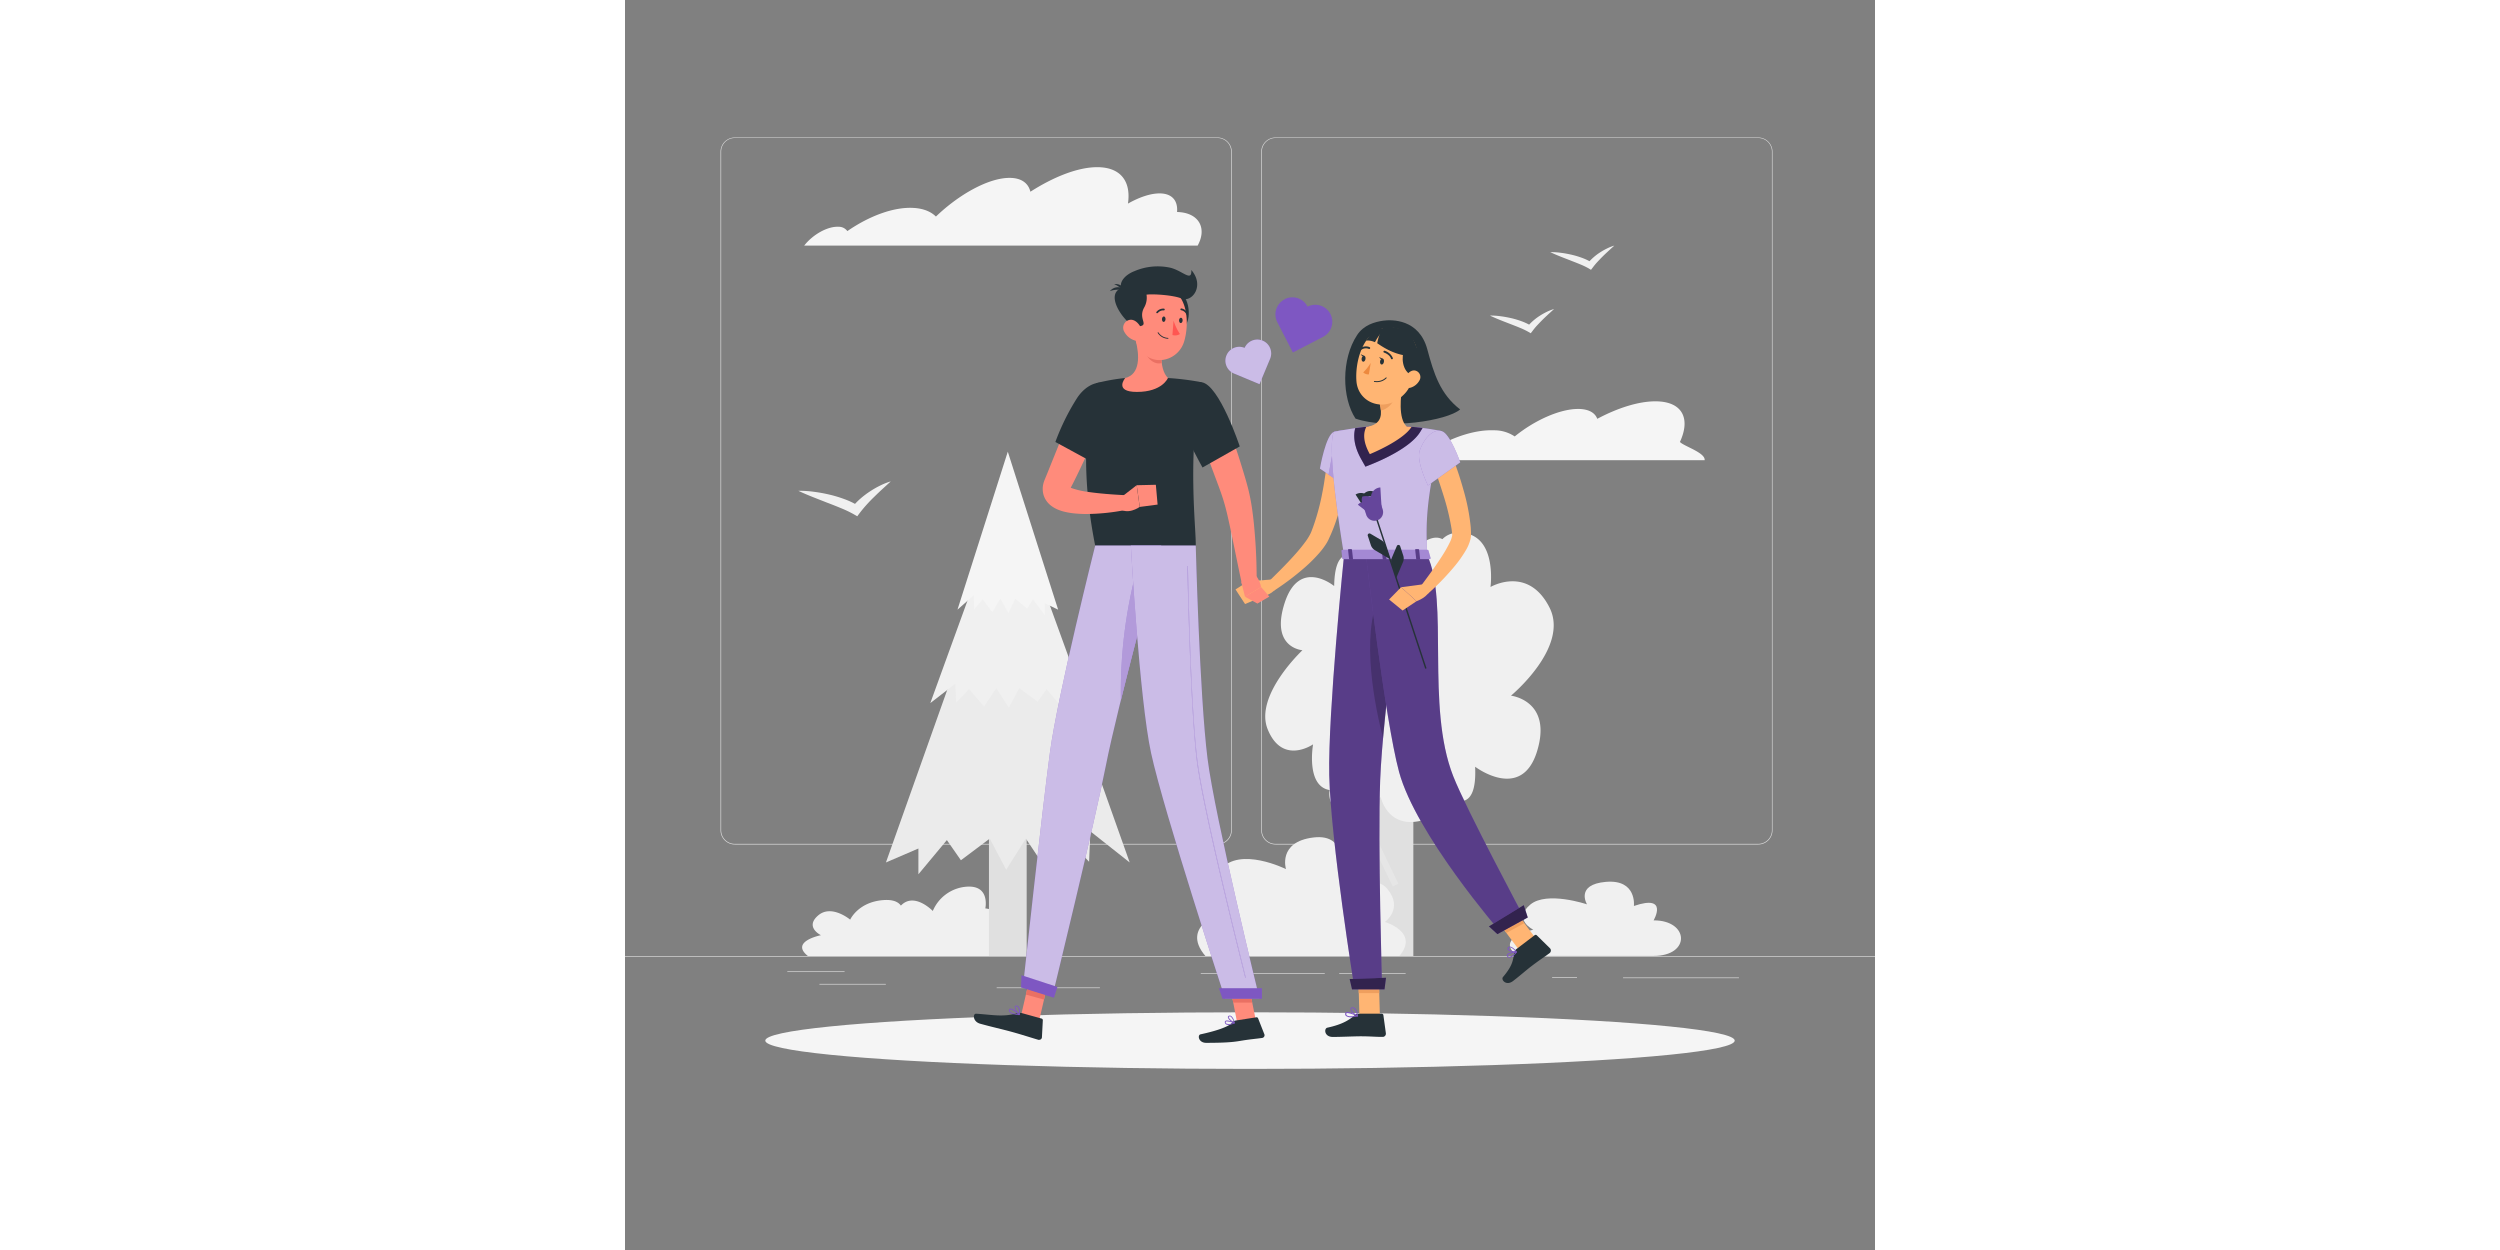 <svg xmlns="http://www.w3.org/2000/svg" width="1200px" height="600px" viewBox="0 0 500 500"><rect x="0" y="0" width="500" height="500" fill="#808080" stroke="none"/><g id="freepik--background-complete--inject-2"><g id="freepik--background-complete--inject-2"><rect y="382.4" width="500" height="0.25" style="fill:#e0e0e0"></rect><rect x="77.76" y="393.56" width="26.57" height="0.25" style="fill:#e0e0e0"></rect><rect x="64.93" y="388.56" width="22.9" height="0.25" style="fill:#e0e0e0"></rect><rect x="230.31" y="389.3" width="49.6" height="0.25" style="fill:#e0e0e0"></rect><rect x="285.67" y="389.3" width="26.59" height="0.25" style="fill:#e0e0e0"></rect><rect x="370.84" y="390.88" width="9.96" height="0.25" style="fill:#e0e0e0"></rect><rect x="148.67" y="395" width="41.29" height="0.25" style="fill:#e0e0e0"></rect><rect x="399.22" y="391.01" width="46.36" height="0.25" style="fill:#e0e0e0"></rect><path d="M237,337.8H43.91a5.71,5.71,0,0,1-5.7-5.71V60.66A5.71,5.71,0,0,1,43.91,55H237a5.71,5.71,0,0,1,5.71,5.71h0V332.09A5.71,5.71,0,0,1,237,337.8ZM43.91,55.2a5.46,5.46,0,0,0-5.45,5.46V332.09a5.46,5.46,0,0,0,5.45,5.46H237a5.48,5.48,0,0,0,5.46-5.46V60.66A5.48,5.48,0,0,0,237,55.2Z" style="fill:#e0e0e0"></path><path d="M453.31,337.8H260.21a5.73,5.73,0,0,1-5.71-5.71V60.66A5.72,5.72,0,0,1,260.21,55h193.1A5.71,5.71,0,0,1,459,60.66V332.09A5.7,5.7,0,0,1,453.31,337.8ZM260.21,55.2a5.48,5.48,0,0,0-5.46,5.46V332.09a5.48,5.48,0,0,0,5.46,5.46h193.1a5.48,5.48,0,0,0,5.46-5.46V60.66a5.48,5.48,0,0,0-5.46-5.46Z" style="fill:#e0e0e0"></path><path d="M78.38,374.08s-6.71-3.24-1-8c5.32-4.41,12.69,1.78,12.69,1.78s3.14-7,13.13-7.81c4.09-.34,6.15.77,7.16,2.2l.06-.07c5.33-5.46,12.7,2.21,12.7,2.21a15.91,15.91,0,0,1,13.12-9.68c10-1,7.89,8.64,7.89,8.64,12.24,1.73,5.19,11.16,5.19,11.16,4-.1,4.57,7.88.62,7.88H73.15C65.82,376.55,78.38,374.08,78.38,374.08Z" style="fill:#f0f0f0"></path><rect x="300.76" y="287.33" width="14.58" height="95.07" style="fill:#e0e0e0"></rect><rect x="297.27" y="311.45" width="2.51" height="44.78" transform="translate(-115.09 162.12) rotate(-25.65)" style="fill:#e6e6e6"></rect><rect x="145.58" y="303.29" width="15.09" height="79.11" style="fill:#e0e0e0"></rect><polygon points="153.13 207.7 104.37 344.99 117.36 339.4 117.36 349.72 128.75 336.03 134.36 344.1 145.91 335.44 152.48 347.89 160.34 335.44 168.09 347.13 177.5 336.03 185.63 344.7 186.16 332.55 201.88 344.99 153.13 207.7" style="fill:#ebebeb"></polygon><polygon points="153.12 195.82 184.13 281.24 175.87 277.76 175.87 284.18 168.63 275.67 165.06 280.69 157.71 275.3 153.53 283.05 148.53 275.3 143.61 282.58 137.62 275.67 132.46 281.06 132.12 273.5 122.12 281.24 153.12 195.82" style="fill:#f0f0f0"></polygon><polygon points="153.12 180.67 173.26 243.87 167.9 241.29 167.9 246.04 163.19 239.74 160.87 243.45 156.1 239.47 153.39 245.2 150.14 239.47 146.94 244.85 143.06 239.74 139.7 243.73 139.48 238.14 132.99 243.87 153.12 180.67" style="fill:#f5f5f5"></polygon><path d="M239.65,364.75s-9.63-6.88-1.4-16.95c7.64-9.36,26.14-.16,26.14-.16S261,336.76,275.31,335,286,348.68,286,348.68c10.93-5.49,11.26.81,10.3,5.52,2.69-1.43,6-1.89,8.75,1.51,6.35,7.77-1.09,13.07-1.09,13.07s13.91,4.05,5.79,13.62h-77.6C221.63,370,239.65,364.75,239.65,364.75Z" style="fill:#f0f0f0"></path><path d="M302.29,318.8S305,332,319.2,328.08c6.23-1.7,7.59-6.38,7.28-10.85,5.75,4.1,14.41,7.44,13.57-10.54,0,0,18.56,14.13,24.78-6.19s-10.44-22.23-10.44-22.23,23.42-19.36,15.43-35.22c-8.61-17.08-23.62-8.25-23.62-8.25s3.11-22.65-13.64-21.68a8.59,8.59,0,0,0-5.6,2.54c-5.74-3-13,6.25-13,6.25s-1.44-11.4-12.82-7.28c-5,1.8-6.28,6-6.27,9.87-4.31-3.31-10.95-5.8-11.2,9.92,0,0-13.87-11.46-19.78,6.67s7.09,19,7.09,19-19.39,18.14-13.9,31.64c5.91,14.54,18.15,6,18.15,6s-3,16.77,6.65,18.3a8.39,8.39,0,0,0,3.87,8.76C293.41,329.3,302.29,318.8,302.29,318.8Z" style="fill:#f0f0f0"></path><path d="M309.25,183.42c2.71-3.43,8.18-6.08,12.23-5.92a4.56,4.56,0,0,1,3.25,1.23c7.38-4.27,15.88-6.9,22.89-6.61a14.61,14.61,0,0,1,8.26,2.46c7.93-6.45,18-11,25.36-11,4.16,0,6.75,1.48,7.67,3.95,8.13-4.34,16.49-7,23.23-7,10.74,0,14.23,6.76,9.83,16.26,1.76,1.79,10.23,4.29,9.89,7.29H308.78C308.93,183.85,309.08,183.64,309.25,183.42Z" style="fill:#f5f5f5"></path><path d="M85.36,90.71a4.23,4.23,0,0,1,3.58,1.73c8.67-6,18.45-9.69,26.32-9.28,4,.19,7.08,1.44,9.11,3.46h0c9.43-9.05,21.18-15.47,29.44-15.47,4.71,0,7.51,2.08,8.35,5.54,9.5-6.08,19.13-9.82,26.73-9.82,9.43,0,13.59,5.74,12.29,14.57,4.55-2.57,9-4.08,12.64-4.08,5,0,7.39,2.9,7,7.45a11.38,11.38,0,0,1,1.31.07c7.68.76,10.63,6.64,6.93,13.36H71.68C75.12,93.8,81.06,90.49,85.36,90.71Z" style="fill:#f5f5f5"></path><path d="M411.44,368.15s6.22-10.6-7.88-5.76c0,0,1.28-10.7-11.16-9.65s-7.6,9-7.6,9-16.06-5.45-22.69.1c-7.14,6,1.22,10.05,1.22,10.05s-15.64,3.11-6.51,10.48h54.52C426.46,382.41,425.68,368.07,411.44,368.15Z" style="fill:#f0f0f0"></path><path d="M371.63,123.61l-2.35,2.14c-.76.72-1.52,1.42-2.25,2.15s-1.43,1.46-2.12,2.19a27.12,27.12,0,0,0-1.9,2.29l-.71.92-1.05-.61a31.15,31.15,0,0,0-3.6-1.7c-1.25-.53-2.55-1-3.85-1.52-2.59-1-5.23-2-7.84-3.24a28.06,28.06,0,0,1,4.3.27c1.42.18,2.82.45,4.22.76a35.32,35.32,0,0,1,4.15,1.24,21.06,21.06,0,0,1,4,1.93l-1.76.31a22.17,22.17,0,0,1,4.92-4.35,26.79,26.79,0,0,1,2.81-1.6A18.29,18.29,0,0,1,371.63,123.61Z" style="fill:#f0f0f0"></path><path d="M106.32,192.55l-3.38,3.09c-1.09,1-2.19,2.05-3.24,3.09a58.16,58.16,0,0,0-5.8,6.45l-1,1.33-1.52-.88a47.25,47.25,0,0,0-5.19-2.45c-1.81-.76-3.67-1.48-5.54-2.19L75,198.77c-1.89-.77-3.78-1.54-5.66-2.45a42.7,42.7,0,0,1,6.19.39,59.76,59.76,0,0,1,6.09,1.1,50.39,50.39,0,0,1,6,1.79,30.31,30.31,0,0,1,5.8,2.78l-2.52.45a29.16,29.16,0,0,1,3.33-3.43A34.74,34.74,0,0,1,98,196.56a36,36,0,0,1,4-2.3A25.88,25.88,0,0,1,106.32,192.55Z" style="fill:#f0f0f0"></path><path d="M395.73,98.24l-2.34,2.14c-.77.72-1.53,1.42-2.26,2.14s-1.43,1.47-2.12,2.2a27.12,27.12,0,0,0-1.9,2.29l-.71.92-1-.61a31.15,31.15,0,0,0-3.6-1.7c-1.25-.53-2.55-1-3.85-1.53-2.59-1-5.23-2-7.84-3.23a28.06,28.06,0,0,1,4.3.27c1.42.17,2.82.45,4.22.76a35.32,35.32,0,0,1,4.15,1.24,21.06,21.06,0,0,1,4,1.93l-1.75.31a22.12,22.12,0,0,1,4.91-4.35,25.12,25.12,0,0,1,2.81-1.6A17.77,17.77,0,0,1,395.73,98.24Z" style="fill:#f0f0f0"></path></g></g><g id="freepik--Shadow--inject-2"><g id="freepik--shadow--inject-2"><ellipse cx="250" cy="416.24" rx="193.89" ry="11.32" style="fill:#f5f5f5"></ellipse></g></g><g id="freepik--Hearts--inject-2"><g id="freepik--hearts--inject-2"><path d="M263.89,119.66a6.79,6.79,0,0,1,9.13,3v0a6.79,6.79,0,1,1,6.2,12.09h0L267.14,141l-6.2-12.1a6.79,6.79,0,0,1,2.89-9.16Z" style="fill:#7E57C2"></path><path d="M240.59,142.15a5.54,5.54,0,0,1,7.25-3h0a5.55,5.55,0,0,1,10.24,4.28l-4.28,10.24-10.24-4.28A5.55,5.55,0,0,1,240.59,142.15Z" style="fill:#7E57C2"></path><path d="M240.59,142.15a5.54,5.54,0,0,1,7.25-3h0a5.55,5.55,0,0,1,10.24,4.28l-4.28,10.24-10.24-4.28A5.55,5.55,0,0,1,240.59,142.15Z" style="fill:#fff;opacity:0.6;isolation:isolate"></path></g></g><g id="freepik--Characters--inject-2"><g id="freepik--Character--inject-2"><polygon points="301.96 406.43 293.78 406.43 293.23 387.47 301.42 387.47 301.96 406.43" style="fill:#ffb573"></polygon><polygon points="365.26 376.67 358.09 380.62 346.65 365.27 353.82 361.33 365.26 376.67" style="fill:#ffb573"></polygon><polygon points="293.23 387.47 293.51 397.25 301.7 397.25 301.42 387.47 293.23 387.47" style="fill:#ef9f5e"></polygon><polygon points="353.83 361.33 346.65 365.27 352.55 373.18 359.73 369.24 353.83 361.33" style="fill:#ef9f5e"></polygon><path d="M287.62,222.12s-6.46,63.07-5.92,88c.56,26,10.07,85.2,10.07,85.2h11.08s-1.76-57.71-.78-83.21c1.07-27.81,9.9-90,9.9-90Z" style="fill:#7E57C2"></path><path d="M287.62,222.12s-6.46,63.07-5.92,88c.56,26,10.07,85.2,10.07,85.2h11.08s-1.76-57.71-.78-83.21c1.07-27.81,9.9-90,9.9-90Z" style="opacity:0.3;isolation:isolate"></path><path d="M302,237.81c-8.16,16.43-1.64,46.4,1.25,57.55,1.48-16.75,4-37.22,5.93-52.25C307.9,234.6,305.73,230.24,302,237.81Z" style="opacity:0.2;isolation:isolate"></path><path d="M296.4,222.12s7.53,65.57,13.22,86.62c6.76,25,40.29,63.74,40.29,63.74l9.78-5.38s-23.26-43.5-28.42-56.67c-11-28.1-1.59-70-10.4-88.31Z" style="fill:#7E57C2"></path><path d="M296.4,222.12s7.53,65.57,13.22,86.62c6.76,25,40.29,63.74,40.29,63.74l9.78-5.38s-23.26-43.5-28.42-56.67c-11-28.1-1.59-70-10.4-88.31Z" style="opacity:0.3;isolation:isolate"></path><path d="M289.41,182.68c-.16,2.77-.49,5.31-.85,7.95s-.86,5.2-1.42,7.78-1.19,5.17-2,7.71a68,68,0,0,1-2.77,7.58l-.84,1.86c-.11.29-.34.7-.52,1.05s-.4.68-.59,1a30.06,30.06,0,0,1-2.6,3.46,60.44,60.44,0,0,1-5.7,5.73,106.25,106.25,0,0,1-12.5,9.46L257.07,233c1.79-1.73,3.61-3.52,5.37-5.3s3.5-3.6,5.15-5.44a68.89,68.89,0,0,0,4.61-5.6,23.38,23.38,0,0,0,1.78-2.81c.11-.22.24-.45.33-.66s.17-.38.29-.69l.63-1.67A91.5,91.5,0,0,0,279,196.74c.49-2.41.83-4.86,1.2-7.31s.63-5,.84-7.27Z" style="fill:#ffb573"></path><path d="M283.71,172.7c-3.38.86-5.74,14.75-5.74,14.75l9.3,6.32s8.92-14,6.32-17.72S288.63,171.45,283.71,172.7Z" style="fill:#7E57C2"></path><path d="M283.71,172.7c-3.38.86-5.74,14.75-5.74,14.75l9.3,6.32s8.92-14,6.32-17.72S288.63,171.45,283.71,172.7Z" style="fill:#fff;opacity:0.6;isolation:isolate"></path><polygon points="284.01 175.81 281.42 189.8 286.65 193.35 284.01 175.81" style="fill:#7E57C2"></polygon><polygon points="284.01 175.81 281.42 189.8 286.65 193.35 284.01 175.81" style="fill:#fff;opacity:0.4;isolation:isolate"></polygon><path d="M283.71,172.7s-3.9,1.38,3.91,49.42h33.25c-.56-13.53-.57-21.88,5.9-49.65a97.29,97.29,0,0,0-14.12-1.86,105.7,105.7,0,0,0-15.1,0C291.06,171.2,283.71,172.7,283.71,172.7Z" style="fill:#7E57C2"></path><path d="M283.71,172.7s-3.9,1.38,3.91,49.42h33.25c-.56-13.53-.57-21.88,5.9-49.65a97.29,97.29,0,0,0-14.12-1.86,105.7,105.7,0,0,0-15.1,0C291.06,171.2,283.71,172.7,283.71,172.7Z" style="fill:#fff;opacity:0.6;isolation:isolate"></path><path d="M258.61,231.81l-9.27.67,5.54,6.21s5.12-1.17,6-4.45Z" style="fill:#ffb573"></path><polygon points="244.21 235.77 248.02 241.62 254.88 238.69 249.34 232.48 244.21 235.77" style="fill:#ffb573"></polygon><path d="M356.54,379.65l7.32-5.57a.63.63,0,0,1,.86.05l5.24,5.15a1.3,1.3,0,0,1,0,1.85.8.8,0,0,1-.17.15c-2.58,1.9-3.93,2.69-7.15,5.14-2,1.51-4.71,3.92-7.44,6s-4.94-.51-4-1.62c4.27-5,3.92-7.11,4.54-9.87A2.14,2.14,0,0,1,356.54,379.65Z" style="fill:#263238"></path><path d="M293.5,405.48h9.2a.66.66,0,0,1,.65.56l1,7.28a1.3,1.3,0,0,1-1.16,1.44H303c-3.2,0-4.75-.24-8.79-.24-2.49,0-7.64.26-11.08.26s-3.62-3.4-2.18-3.71c6.41-1.38,8.94-3.28,11.1-5.1A2.16,2.16,0,0,1,293.5,405.48Z" style="fill:#263238"></path><path d="M330.36,181.22a128.8,128.8,0,0,1,4.94,14.45,81.75,81.75,0,0,1,3,15.26l.1,2v1.31a11.3,11.3,0,0,1-.23,1.53,16.93,16.93,0,0,1-1.82,4.32,46.76,46.76,0,0,1-4.59,6.5,101.12,101.12,0,0,1-10.6,10.91l-3-2.85c2.91-3.9,5.86-7.85,8.43-11.87a51.54,51.54,0,0,0,3.42-6,10.75,10.75,0,0,0,.87-2.58,1.5,1.5,0,0,0,0-.3h0v-.11l-.05-.41-.18-1.67A94.73,94.73,0,0,0,327.34,198c-1.42-4.57-3-9.2-4.73-13.61Z" style="fill:#ffb573"></path><path d="M353.78,383.1h-.1a1.09,1.09,0,0,1-.88-.62.67.67,0,0,1,0-.67c.49-.92,3.44-1.15,3.78-1.17a.17.17,0,0,1,.18.1.17.17,0,0,1,0,.21C356.05,381.76,354.8,383.1,353.78,383.1Zm2.34-2c-1.18.12-2.74.44-3,.93a.45.45,0,0,0,0,.29.73.73,0,0,0,.57.43h.07a4.45,4.45,0,0,0,2.36-1.69Z" style="fill:#7E57C2"></path><path d="M356.29,381c-1,0-2.88-.48-3.25-1.24a.68.68,0,0,1,.19-.83,1,1,0,0,1,.81-.29c1.19.09,2.63,1.95,2.69,2a.18.18,0,0,1,0,.2.19.19,0,0,1-.15.11A1.35,1.35,0,0,1,356.29,381ZM354,379a.64.64,0,0,0-.45.19c-.18.17-.15.29-.11.38.25.51,1.79,1,2.79,1-.51-.6-1.46-1.54-2.17-1.6Z" style="fill:#7E57C2"></path><path d="M290.42,406.91a3.08,3.08,0,0,1-2-.5,1.06,1.06,0,0,1-.35-1,.61.61,0,0,1,.33-.51c1-.56,4.26,1.11,4.63,1.3a.21.21,0,0,1,.11.2.23.23,0,0,1-.16.17A13.82,13.82,0,0,1,290.42,406.91ZM289,405.22a.75.75,0,0,0-.36.07.23.23,0,0,0-.13.21.7.7,0,0,0,.23.62c.49.44,1.84.52,3.66.22A10.71,10.71,0,0,0,289,405.22Z" style="fill:#7E57C2"></path><path d="M293,406.62h-.08c-1-.44-2.9-2.2-2.75-3.13,0-.22.19-.49.73-.55a1.39,1.39,0,0,1,1.07.34c1,.85,1.22,3.06,1.23,3.15a.2.2,0,0,1-.09.17A.14.14,0,0,1,293,406.62Zm-2-3.32h-.11c-.36,0-.38.18-.39.22-.09.56,1.22,2,2.21,2.55a4.43,4.43,0,0,0-1-2.53A1,1,0,0,0,291,403.3Z" style="fill:#7E57C2"></path><path d="M319.22,233.73l-8.77,1.15,6.15,5.61s5-1.69,5.53-5.05Z" style="fill:#ffb573"></path><path d="M312.65,170.61a105.7,105.7,0,0,0-15.1,0c-1.81.16-3.69.4-5.46.65h0c-.77,2.92-.62,7,2.36,12.34l1.72,3.07,3.26-1.31c2.42-1,14.67-6.15,18.61-12.53l1-1.65C317.08,170.93,314.88,170.72,312.65,170.61Z" style="fill:#7E57C2"></path><path d="M312.65,170.61a105.7,105.7,0,0,0-15.1,0c-1.81.16-3.69.4-5.46.65h0c-.77,2.92-.62,7,2.36,12.34l1.72,3.07,3.26-1.31c2.42-1,14.67-6.15,18.61-12.53l1-1.65C317.08,170.93,314.88,170.72,312.65,170.61Z" style="opacity:0.6;isolation:isolate"></path><path d="M312.64,170.61a105.56,105.56,0,0,0-15.09,0l-1,.1c-1.2,2.28-1.51,5.79,1.38,10.95,0,0,13.24-5.34,16.69-10.92C314,170.68,313.31,170.64,312.64,170.61Z" style="fill:#ffb573"></path><path d="M292.86,134c2.63-4,7-5.23,10.37-5.72s14.42-.78,17.71,11.5c2.6,9.73,5.17,17.87,13.12,24-5.36,4.56-28.84,8.14-41.85,3.67C286.74,159.17,286.46,143.66,292.86,134Z" style="fill:#263238"></path><path d="M311.15,153.6c-.95,4.86-1.9,13.76,1.5,17,0,0-1.33,4.92-10.36,4.92-9.92,0-4.74-4.92-4.74-4.92,5.42-1.3,5.28-5.32,4.33-9.09Z" style="fill:#ffb573"></path><path d="M307.37,156.83l-5.48,4.68a16.33,16.33,0,0,1,.46,2.68c2.07-.29,4.91-2.57,5.13-4.73A7.27,7.27,0,0,0,307.37,156.83Z" style="fill:#ef9f5e"></path><path d="M316.68,144.59c-1.72,7.94-2.29,11.34-7,14.83-7,5.25-16.42,1.4-17.1-6.9-.61-7.47,2.32-19.2,10.66-21.18a11.09,11.09,0,0,1,13.44,13.25Z" style="fill:#ffb573"></path><path d="M303.57,144.75c-.1.66-.53,1.13-.95,1.07s-.69-.65-.59-1.3.52-1.13,1-1.07S303.67,144.1,303.57,144.75Z" style="fill:#263238"></path><path d="M296.19,143.62c-.1.65-.52,1.13-.95,1.06s-.69-.65-.59-1.3.53-1.13,1-1.06S296.29,143,296.19,143.62Z" style="fill:#263238"></path><path d="M295.79,142.38l-1.5-.69S294.9,143,295.79,142.38Z" style="fill:#263238"></path><path d="M298.29,145.14a17.82,17.82,0,0,1-3,3.81,2.84,2.84,0,0,0,2.26.8Z" style="fill:#ed893e"></path><path d="M300.74,152.85a5.55,5.55,0,0,1-1-.08.19.19,0,0,1-.16-.22h0a.19.19,0,0,1,.22-.16h0a5.25,5.25,0,0,0,4.53-1.37.19.19,0,0,1,.27,0h0a.19.19,0,0,1,0,.28A5.45,5.45,0,0,1,300.74,152.85Z" style="fill:#263238"></path><path d="M311.86,139.83c-1.52,2.75-1,8.67,2.81,10.28s4.25-8.39,3.28-10.28S311.86,139.83,311.86,139.83Z" style="fill:#263238"></path><path d="M303.42,130.71s-1.7,2-2.53,6.58c3,2.06,8.84,5.91,16.56,5,0-1.91-2.2-7.71-4.14-9.21A16.22,16.22,0,0,0,303.42,130.71Z" style="fill:#263238"></path><path d="M296.41,136.3s1.25-.43,3.58.58a17.54,17.54,0,0,1,3.94-5.19C300,129.92,298.28,133.66,296.41,136.3Z" style="fill:#263238"></path><path d="M317.72,152.28a6,6,0,0,1-3.56,2.81c-2,.54-3-1.25-2.43-3.14.51-1.71,2.17-4,4.18-3.76a2.67,2.67,0,0,1,2.21,3.06A2.7,2.7,0,0,1,317.72,152.28Z" style="fill:#ffb573"></path><path d="M306.76,143.71a.41.41,0,0,1-.37-.27c-.55-1.7-2.75-2.4-2.78-2.41a.38.38,0,0,1-.2-.51.39.39,0,0,1,.43-.23,5.2,5.2,0,0,1,3.29,2.91.37.37,0,0,1-.23.48h0Z" style="fill:#263238"></path><path d="M294.5,139.87a.39.39,0,0,1-.2-.72,3.87,3.87,0,0,1,3.53-.3.39.39,0,1,1-.34.7h0a3.13,3.13,0,0,0-2.79.26A.36.36,0,0,1,294.5,139.87Z" style="fill:#263238"></path><path d="M303.16,143.52l-1.49-.7S302.28,144.17,303.16,143.52Z" style="fill:#263238"></path><path d="M326.77,172.47c3.33,1,7.33,12.48,7.33,12.48l-12.92,9.24s-4.72-9.57-3.32-13.88C319.32,175.83,323,171.31,326.77,172.47Z" style="fill:#7E57C2"></path><path d="M326.77,172.47c3.33,1,7.33,12.48,7.33,12.48l-12.92,9.24s-4.72-9.57-3.32-13.88C319.32,175.83,323,171.31,326.77,172.47Z" style="fill:#fff;opacity:0.6;isolation:isolate"></path><path d="M321.37,220.17l.85,3c.12.23-.16.47-.54.47H287.46c-.3,0-.55-.15-.57-.34l-.3-3c0-.21.24-.38.57-.38h33.67A.6.6,0,0,1,321.37,220.17Z" style="fill:#7E57C2"></path><path d="M321.37,220.17l.85,3c.12.23-.16.47-.54.47H287.46c-.3,0-.55-.15-.57-.34l-.3-3c0-.21.24-.38.57-.38h33.67A.6.6,0,0,1,321.37,220.17Z" style="fill:#fff;opacity:0.3;isolation:isolate"></path><path d="M316.85,223.93h.9c.18,0,.32-.09.3-.2l-.42-3.87c0-.11-.17-.21-.35-.21h-.9c-.18,0-.32.1-.3.21l.42,3.87C316.51,223.84,316.67,223.93,316.85,223.93Z" style="fill:#7E57C2"></path><path d="M290,223.93h.9c.18,0,.32-.09.31-.2l-.43-3.87c0-.11-.17-.21-.34-.21h-.91c-.18,0-.31.1-.3.21l.42,3.87C289.65,223.84,289.81,223.93,290,223.93Z" style="fill:#7E57C2"></path><path d="M303.42,223.93h.9c.18,0,.32-.09.31-.2l-.43-3.87c0-.11-.17-.21-.35-.21H303c-.18,0-.31.1-.3.21l.42,3.87C303.08,223.84,303.24,223.93,303.42,223.93Z" style="fill:#7E57C2"></path><polygon points="303.81 395.75 290.81 395.75 289.86 391.61 304.41 391.1 303.81 395.75" style="fill:#7E57C2"></polygon><polygon points="303.81 395.75 290.81 395.75 289.86 391.61 304.41 391.1 303.81 395.75" style="opacity:0.6;isolation:isolate"></polygon><polygon points="361.1 366.99 348.96 373.66 345.57 370.56 359.5 362.06 361.1 366.99" style="fill:#7E57C2"></polygon><polygon points="361.1 366.99 348.96 373.66 345.57 370.56 359.5 362.06 361.1 366.99" style="opacity:0.6;isolation:isolate"></polygon><g style="opacity:0.3"><path d="M316.85,223.93h.9c.18,0,.32-.09.3-.2l-.42-3.87c0-.11-.17-.21-.35-.21h-.9c-.18,0-.32.1-.3.21l.42,3.87C316.51,223.84,316.67,223.93,316.85,223.93Z"></path><path d="M290,223.93h.9c.18,0,.32-.09.31-.2l-.43-3.87c0-.11-.17-.21-.34-.21h-.91c-.18,0-.31.1-.3.21l.42,3.87C289.65,223.84,289.81,223.93,290,223.93Z"></path><path d="M303.42,223.93h.9c.18,0,.32-.09.31-.2l-.43-3.87c0-.11-.17-.21-.35-.21H303c-.18,0-.31.1-.3.21l.42,3.87C303.08,223.84,303.24,223.93,303.42,223.93Z"></path></g><path d="M320.37,267.46h0a.29.29,0,0,1-.36-.17v0l-21.29-64.76a.29.29,0,0,1,.19-.36h0a.29.29,0,0,1,.37.18h0l21.28,64.76a.29.29,0,0,1-.18.37Z" style="fill:#263238"></path><path d="M302.15,200.94l-.71-2.17a3.47,3.47,0,0,0-4.37-2.21,3.4,3.4,0,0,0-2.11,2A7.53,7.53,0,0,1,302.15,200.94Z" style="fill:#263238"></path><path d="M297.73,199a4,4,0,0,1-1.19,5.5l-4.31-6.68A4,4,0,0,1,297.73,199Z" style="fill:#263238"></path><path d="M298.13,213.46l4.39,2.6a3.66,3.66,0,0,1,1.63,2l1.83,5.58-6-3.56a3.75,3.75,0,0,1-1.63-2l-1.24-3.79a.72.72,0,0,1,.47-.89A.75.75,0,0,1,298.13,213.46Z" style="fill:#263238"></path><path d="M308.74,218.39l-2,4.7a3.7,3.7,0,0,0-.1,2.6l1.83,5.58,2.73-6.44a3.7,3.7,0,0,0,.1-2.6l-1.24-3.78a.71.71,0,0,0-.9-.44A.69.69,0,0,0,308.74,218.39Z" style="fill:#263238"></path><path d="M298.4,199.26a4,4,0,0,0,4.22,3.73l-.49-8a4,4,0,0,0-3.73,4.25Z" style="fill:#7E57C2"></path><path d="M298.4,199.26a4,4,0,0,0,4.22,3.73l-.49-8a4,4,0,0,0-3.73,4.25Z" style="opacity:0.2;isolation:isolate"></path><path d="M296.77,201.43a2.56,2.56,0,0,0-3.59.47h0l4.06,3.12a2.56,2.56,0,0,0-.47-3.59Z" style="fill:#7E57C2"></path><path d="M296.77,201.43a2.56,2.56,0,0,0-3.59.47h0l4.06,3.12a2.56,2.56,0,0,0-.47-3.59Z" style="opacity:0.2;isolation:isolate"></path><path d="M296.52,206a3.46,3.46,0,0,0,6.57-2.16l-.94-2.86a7.54,7.54,0,0,0-7.19-2.35,3.36,3.36,0,0,0-.09,2.34Z" style="fill:#7E57C2"></path><path d="M296.54,206a3.45,3.45,0,0,0,6.56-2.16h0l-.94-2.86a7.54,7.54,0,0,0-7.19-2.35,3.36,3.36,0,0,0-.09,2.34Z" style="opacity:0.2;isolation:isolate"></path><polygon points="305.63 239.79 311.03 244.21 316.6 240.49 310.45 234.88 305.63 239.79" style="fill:#ffb573"></polygon><polygon points="252.96 241.43 257.74 238.63 254.42 234.81 247.99 238.69 252.96 241.43" style="fill:#ff8b7b"></polygon><polygon points="165.7 408.07 158.46 406.06 162.38 389.09 169.63 391.1 165.7 408.07" style="fill:#ff8b7b"></polygon><polygon points="252.27 407.84 244.84 409.01 241.56 392.06 249.08 392.06 252.27 407.84" style="fill:#ff8b7b"></polygon><path d="M244.18,408.23l8.34-1.31a.65.65,0,0,1,.71.4l2.51,6.37a1.09,1.09,0,0,1-.63,1.42.72.72,0,0,1-.25.07c-2.92.41-4.36.47-8,1.05-2.25.35-4.41.91-14.38.91-3.09,0-3.57-3.12-2.28-3.4,5.79-1.26,11.3-2.92,12.88-4.86A1.79,1.79,0,0,1,244.18,408.23Z" style="fill:#263238"></path><path d="M158.74,405.24l7.91,2.19a.68.68,0,0,1,.48.67l-.36,6.83a1.08,1.08,0,0,1-1.13,1,.84.84,0,0,1-.27,0c-2.84-.84-6.91-2.15-10.5-3.14-4.2-1.16-7.88-1.94-12.8-3.3-3-.83-3-4.06-1.64-4,6,.33,10.67,1.48,16.4-.18A3.54,3.54,0,0,1,158.74,405.24Z" style="fill:#263238"></path><polygon points="162.38 389.09 160.36 397.84 167.61 399.85 169.63 391.1 162.38 389.09" style="fill:#ea7063"></polygon><polygon points="249.08 392.06 241.56 392.06 243.3 401.04 250.9 401.04 249.08 392.06" style="fill:#ea7063"></polygon><path d="M188.52,153.27s-8.87,22.7-.44,65h40.21c.27-6.17-3.61-36.28,2.35-65.36a103.16,103.16,0,0,0-13.46-1.7,147.63,147.63,0,0,0-17.09,0A74.6,74.6,0,0,0,188.52,153.27Z" style="fill:#263238"></path><path d="M241.93,409.92a2.25,2.25,0,0,1-1.49-.15,1.06,1.06,0,0,1-.51-.88.56.56,0,0,1,.22-.54c.75-.55,3.38.54,3.68.67a.17.17,0,0,1,.11.16.2.2,0,0,1-.11.17A9,9,0,0,1,241.93,409.92Zm-1.35-1.36a.58.58,0,0,0-.22.08.21.21,0,0,0-.08.22.74.74,0,0,0,.34.6,3.62,3.62,0,0,0,2.66-.28,7.19,7.19,0,0,0-2.7-.62Z" style="fill:#7E57C2"></path><path d="M243.79,409.36h-.09c-.83-.3-2.58-1.69-2.55-2.54,0-.16.07-.43.49-.55a.94.94,0,0,1,.78.11c1,.57,1.49,2.68,1.51,2.77a.16.16,0,0,1-.05.17Zm-2-2.78h-.07c-.23.07-.23.17-.23.22,0,.5,1.12,1.58,2,2a4.28,4.28,0,0,0-1.25-2.19.64.64,0,0,0-.43,0Z" style="fill:#7E57C2"></path><path d="M155.37,405.67a2.79,2.79,0,0,1-1.63-.93,1,1,0,0,1-.09-.93.53.53,0,0,1,.41-.37c1-.26,3.51,2,3.8,2.29a.2.2,0,0,1,0,.21.17.17,0,0,1-.18.1A12.93,12.93,0,0,1,155.37,405.67Zm-.89-1.86a.65.65,0,0,0-.34,0,.22.22,0,0,0-.16.15.69.69,0,0,0,.05.61c.34.52,1.51.92,3.19,1.1a9.83,9.83,0,0,0-2.74-1.86Z" style="fill:#7E57C2"></path><path d="M157.69,406h-.07c-.76-.63-2.06-2.68-1.7-3.46.08-.19.28-.39.77-.3a1.27,1.27,0,0,1,.87.55c.71,1,.36,3,.35,3.11a.16.16,0,0,1-.11.13A.11.11,0,0,1,157.69,406Zm-1-3.43h-.1c-.32-.06-.37.06-.39.1-.22.47.62,2,1.36,2.81a4.21,4.21,0,0,0-.33-2.5,1,1,0,0,0-.5-.37Z" style="fill:#7E57C2"></path><path d="M246.55,232.91l1.44,5.78,6.43-3.88s-.94-6.21-5.84-6.31Z" style="fill:#ff8b7b"></path><path d="M188.08,218.25S173.07,278,170,300.78c-3.19,23.64-10.8,93.73-10.8,93.73l11.8,3.77s16.79-68.85,21.3-91.83c4.92-25.06,22.19-88.2,22.19-88.2Z" style="fill:#7E57C2"></path><path d="M188.08,218.25S173.07,278,170,300.78c-3.19,23.64-10.8,93.73-10.8,93.73l11.8,3.77s16.79-68.85,21.3-91.83c4.92-25.06,22.19-88.2,22.19-88.2Z" style="fill:#fff;opacity:0.6;isolation:isolate"></path><polygon points="171.59 399.11 158.41 394.97 158.59 390.08 172.97 394.78 171.59 399.11" style="fill:#7E57C2"></polygon><path d="M206.13,222.67l3.5,13.69c-3.25,12.23-7.6,28.81-11.27,43.72A190.63,190.63,0,0,1,206.13,222.67Z" style="fill:#7E57C2"></path><path d="M206.13,222.67l3.5,13.69c-3.25,12.23-7.6,28.81-11.27,43.72A190.63,190.63,0,0,1,206.13,222.67Z" style="fill:#fff;opacity:0.4;isolation:isolate"></path><path d="M202.34,218.25s3.41,61.45,8.1,83C215.56,324.79,240,399.3,240,399.3h13.77S235.91,326.69,233,303.36c-3.18-25.33-4.7-85.11-4.7-85.11Z" style="fill:#7E57C2"></path><path d="M202.34,218.25s3.41,61.45,8.1,83C215.56,324.79,240,399.3,240,399.3h13.77S235.91,326.69,233,303.36c-3.18-25.33-4.7-85.11-4.7-85.11Z" style="fill:#fff;opacity:0.6;isolation:isolate"></path><polygon points="254.78 399.51 239 399.51 237.56 395.28 254.78 395.28 254.78 399.51" style="fill:#7E57C2"></polygon><path d="M200,198.07c-5-.25-10.15-.63-14.93-1.33a31.9,31.9,0,0,1-6.54-1.54l-.24-.09.84-1.64c.61-1.17,1.18-2.35,1.75-3.52,1.15-2.36,2.27-4.71,3.35-7.08,2.19-4.73,4.24-9.49,6.18-14.33l-11-4.58c-2.07,4.7-4.07,9.47-6,14.24l-2.89,7.15-1.43,3.56-.72,1.76-.36.88a12,12,0,0,0-.62,1.74,8.74,8.74,0,0,0,.11,4.94,8.57,8.57,0,0,0,2.73,3.89,11.88,11.88,0,0,0,2.87,1.7,18.62,18.62,0,0,0,2.52.84,28.91,28.91,0,0,0,4.53.74c1.44.13,2.85.2,4.23.2a82.92,82.92,0,0,0,16.1-1.67Z" style="fill:#ff8b7b"></path><path d="M197.45,158.42c2.53,6.72-10.3,26.53-10.3,26.53l-15-8.16a91.72,91.72,0,0,1,8.69-17.6C186.12,151.26,194.67,151,197.45,158.42Z" style="fill:#263238"></path><path d="M237.79,161.11c2.22,5.7,4.28,11.42,6.23,17.21,1,2.9,1.92,5.81,2.82,8.75s1.79,5.88,2.57,9a82.16,82.16,0,0,1,1.69,9.48c.42,3.1.67,6.17.92,9.24.47,6.14.68,12.24.64,18.4l-5.86.58c-1.28-5.91-2.48-11.86-3.69-17.73-.59-2.94-1.23-5.87-1.87-8.75s-1.36-5.67-2.21-8.28-1.94-5.51-3-8.31l-3.16-8.45c-2.12-5.63-4.22-11.31-6.25-17Z" style="fill:#ff8b7b"></path><path d="M230.64,152.89c7.11,1,15.26,25.68,15.26,25.68L231,187s-6.58-11.72-9.83-20.42C217.73,157.46,223,151.78,230.64,152.89Z" style="fill:#263238"></path><polygon points="212.34 193.91 213.04 201.83 205.9 202.77 204.69 194.09 212.34 193.91" style="fill:#ff8b7b"></polygon><path d="M199,198.48l5.67-4.39,1.21,8.68s-5.09,3.67-8.6.25Z" style="fill:#ff8b7b"></path><path d="M215.48,131.94c-1.07,5.5-2.15,15.58,1.7,19.25,0,0-2.21,5.58-12.43,5.58-9.34,0-4.66-5.58-4.66-5.58,6.13-1.47,5.67-9.23,4.21-14.92Z" style="fill:#ff8b7b"></path><path d="M214.53,139.61h0l-3.69-2.68c-.2.57-3.34,2.68-2.87,3.81,1.6,3.79,4.58,5.15,6.73,4.47A30,30,0,0,1,214.53,139.61Z" style="fill:#ea7063"></path><path d="M222.31,117.39c3.59,1.8,4.91,12.29,0,14.35S215.52,114,222.31,117.39Z" style="fill:#263238"></path><path d="M203.65,124.8c0,7.46-.44,11.83,3.06,15.89,5.26,6.11,14.66,3.32,16.92-4,2-6.57,1.76-17.66-5.31-21.11a10.18,10.18,0,0,0-14.67,9.22Z" style="fill:#ff8b7b"></path><path d="M198.45,115.23c-7.28,3.13,2.9,15.49,5.86,15.4,6.46-.22.43-2.62,3.44-7.77a7.9,7.9,0,0,0,.86-5c2.87-.36,10.93.22,14,1.55,4.1,1.76,9.42-5,3.92-11.42.29,5-3.44.3-8.4-.9a23.65,23.65,0,0,0-14.38,1.38C200.55,109.71,197.68,112.34,198.45,115.23Z" style="fill:#263238"></path><path d="M200.17,116a4.29,4.29,0,0,0-6.06.27l-.18.21C195.55,115.75,198.07,115.8,200.17,116Z" style="fill:#263238"></path><path d="M200.5,117.53a4.28,4.28,0,0,0-4.64-3.9l-.28,0C197.3,114.2,199.12,115.94,200.5,117.53Z" style="fill:#263238"></path><path d="M199.75,132.77a7.08,7.08,0,0,0,4.2,3.42c2.38.69,3.6-1.44,3-3.71-.57-2-2.51-4.86-4.92-4.56a3.18,3.18,0,0,0-2.73,3.59A3.13,3.13,0,0,0,199.75,132.77Z" style="fill:#ff8b7b"></path><path d="M214.78,127.63c0,.6.25,1.12.64,1.14s.75-.44.79-1.05-.25-1.11-.64-1.14S214.82,127,214.78,127.63Z" style="fill:#263238"></path><path d="M221.62,128.08c0,.61.24,1.12.64,1.15s.75-.44.79-1-.25-1.12-.64-1.14S221.66,127.48,221.62,128.08Z" style="fill:#263238"></path><path d="M219.42,128.24a21.86,21.86,0,0,0,2.55,5.37,3.5,3.5,0,0,1-3,.39Z" style="fill:#ff5652"></path><path d="M217.17,135.51a.18.18,0,0,0,.19-.17h0a.18.18,0,0,0-.17-.18,4.79,4.79,0,0,1-3.78-2.14.18.18,0,0,0-.33.15l0,0A5.12,5.12,0,0,0,217.17,135.51Z" style="fill:#263238"></path><path d="M212.87,125.29a.39.39,0,0,0,.29-.13,2.82,2.82,0,0,1,2.35-1,.36.36,0,0,0,.1-.71,3.53,3.53,0,0,0-3,1.28.35.35,0,0,0,0,.49h0A.4.4,0,0,0,212.87,125.29Z" style="fill:#263238"></path><path d="M224.85,125.87H225a.35.35,0,0,0,.16-.48,3.54,3.54,0,0,0-2.55-2,.36.36,0,1,0-.09.71h0a2.82,2.82,0,0,1,2,1.61A.34.34,0,0,0,224.85,125.87Z" style="fill:#263238"></path><path d="M248.23,391.17h0a.12.12,0,0,0,.1-.14h0c-.11-.7-16.72-65.86-19.35-86.82-2.86-22.75-3.75-77.19-3.81-77.7a.11.11,0,0,0-.13-.11h0a.11.11,0,0,0-.11.13h0c.06.51,1,55,3.8,77.7,2.63,21,19.24,86.13,19.36,86.83A.13.13,0,0,0,248.23,391.17Z" style="fill:#7E57C2"></path><path d="M248.25,391.18h0a.13.13,0,0,0,.1-.15c-.11-.69-16.72-65.85-19.35-86.81-2.86-22.75-3.75-77.2-3.81-77.7a.14.14,0,0,0-.14-.12.13.13,0,0,0-.11.15h0c.06.5.95,54.95,3.8,77.7,2.63,21,19.24,86.13,19.36,86.83a.11.11,0,0,0,.13.1Z" style="fill:#fff;opacity:0.5;isolation:isolate"></path></g></g></svg>